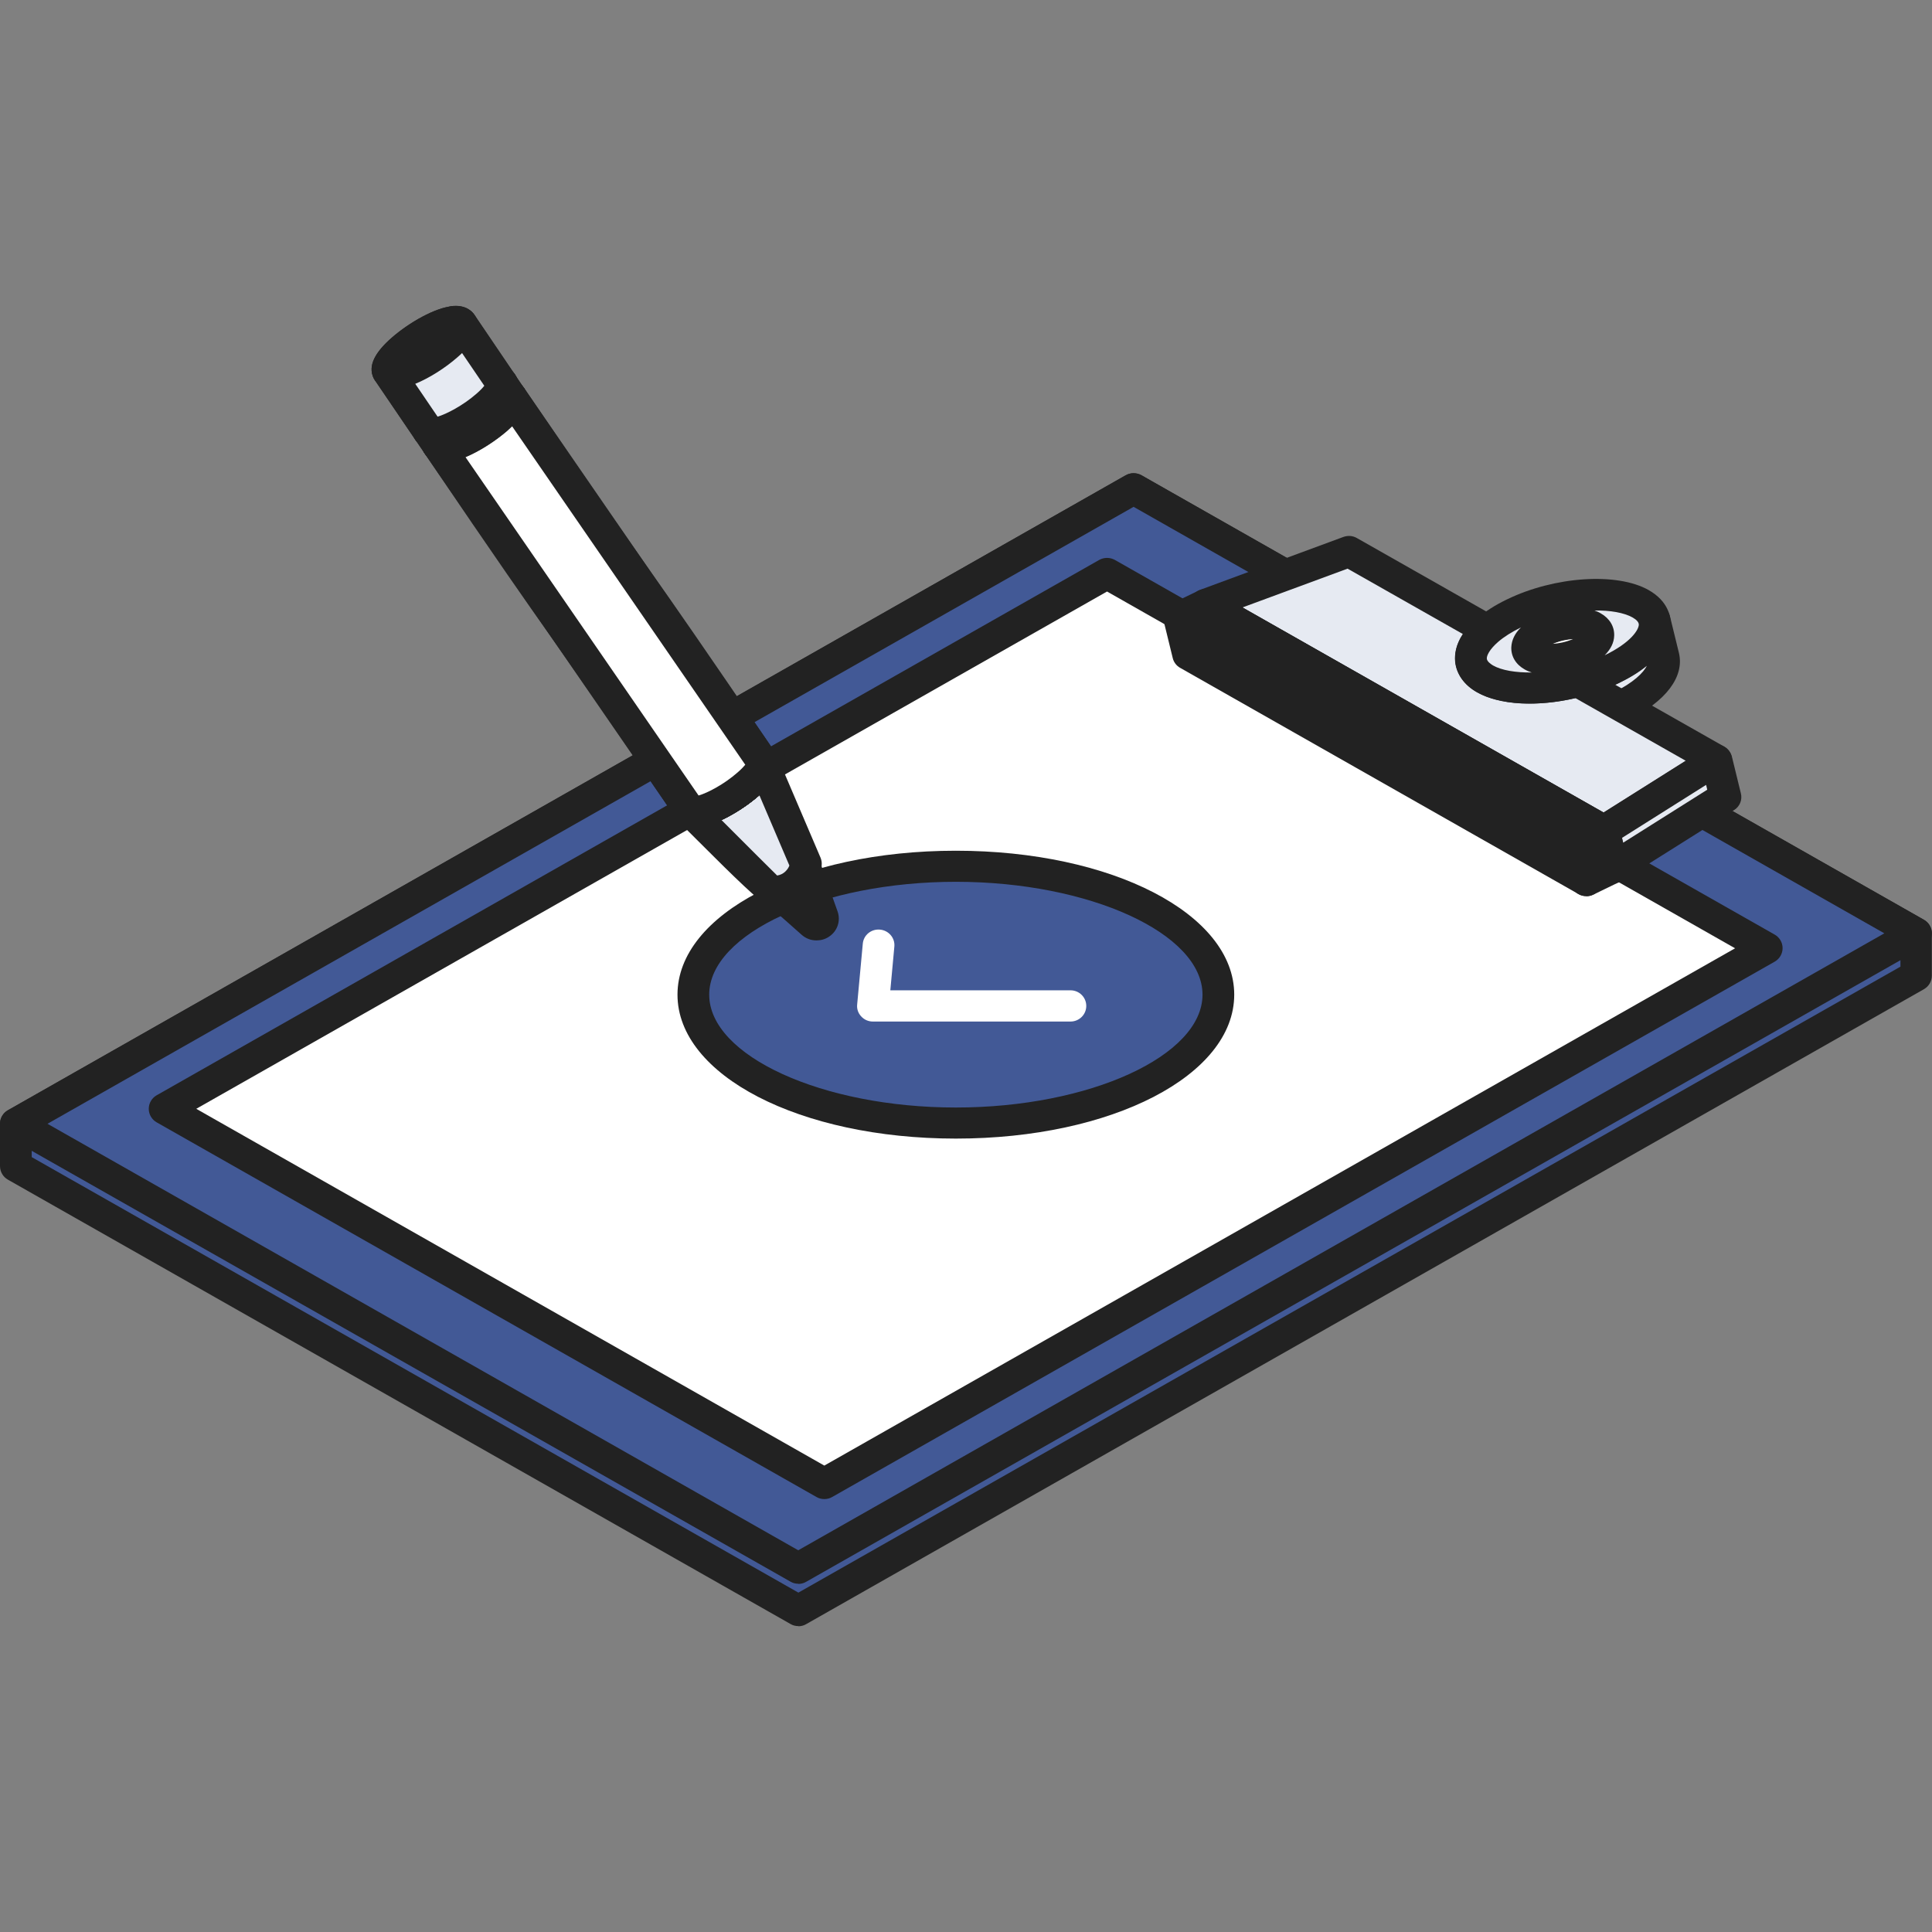 <svg width="120" height="120" viewBox="0 0 120 120" fill="none" xmlns="http://www.w3.org/2000/svg">
<rect x="0" y="0" width="120" height="120" fill="#808080" stroke="none"/>
<g clip-path="url(#clip0_173_1420)">
<path d="M0.98 72.43V69.8L70.41 30.36L119.02 57.97V60.6L49.59 100.03L0.98 72.43Z" fill="#425996"/>
<path d="M49.59 101C49.42 101 49.25 100.96 49.1 100.87L0.49 73.27C0.19 73.1 0 72.78 0 72.43V69.8C0 69.45 0.19 69.13 0.49 68.96L69.92 29.52C70.22 29.35 70.6 29.35 70.9 29.52L119.5 57.13C119.8 57.3 119.99 57.62 119.99 57.97V60.6C119.99 60.95 119.8 61.27 119.5 61.44L50.07 100.88C49.92 100.97 49.75 101.01 49.58 101.01L49.59 101ZM1.97 71.87L49.59 98.92L118.04 60.04V58.53L70.42 31.48L1.97 70.36V71.87Z" fill="#222222"/>
<path d="M0.98 69.8L49.59 97.4L119.02 57.97L70.41 30.36L0.98 69.8Z" fill="#425996"/>
<path d="M49.59 98.37C49.42 98.37 49.25 98.33 49.1 98.24L0.49 70.64C0.19 70.47 0 70.15 0 69.8C0 69.45 0.19 69.13 0.49 68.96L69.92 29.52C70.22 29.35 70.6 29.35 70.9 29.52L119.5 57.13C119.8 57.3 119.99 57.62 119.99 57.97C119.99 58.32 119.8 58.64 119.5 58.81L50.07 98.25C49.92 98.34 49.75 98.38 49.58 98.38L49.59 98.37ZM2.95 69.8L49.58 96.29L117.04 57.97L70.41 31.48L2.95 69.8Z" fill="#222222"/>
<path d="M10.22 68.87L51.2 92.15L109.74 58.9L68.76 35.62L10.22 68.87Z" fill="white"/>
<path d="M51.2 93.11C51.03 93.11 50.86 93.07 50.71 92.98L9.73 69.71C9.43 69.54 9.24 69.22 9.24 68.87C9.24 68.52 9.43 68.2 9.73 68.03L68.27 34.78C68.57 34.61 68.95 34.61 69.25 34.78L110.23 58.05C110.53 58.22 110.72 58.54 110.72 58.89C110.72 59.24 110.53 59.56 110.23 59.73L51.69 92.98C51.54 93.07 51.37 93.11 51.2 93.11ZM12.19 68.87L51.2 91.03L107.77 58.9L68.76 36.74L12.19 68.87Z" fill="#222222"/>
<path d="M92.81 41.57C92.62 40.81 92.43 40.04 92.25 39.28C92.3 39.23 92.35 39.19 92.4 39.15L92.96 41.44C92.91 41.48 92.86 41.53 92.81 41.58V41.57Z" fill="white"/>
<path d="M92.81 42.54C92.72 42.54 92.62 42.53 92.53 42.5C92.19 42.4 91.94 42.14 91.85 41.8L91.29 39.51C91.21 39.17 91.31 38.82 91.57 38.58C91.63 38.52 91.69 38.47 91.76 38.41C92.02 38.19 92.38 38.12 92.7 38.22C93.03 38.32 93.27 38.59 93.36 38.91L93.92 41.2C94.01 41.55 93.89 41.92 93.61 42.16L93.49 42.27C93.31 42.44 93.06 42.53 92.82 42.53L92.81 42.54Z" fill="#222222"/>
<path d="M92.81 41.57C92.12 42.22 91.82 42.89 91.96 43.47L91.4 41.18C91.26 40.6 91.56 39.92 92.25 39.28C92.44 40.04 92.63 40.81 92.81 41.57Z" fill="white"/>
<path d="M91.96 44.44C91.52 44.44 91.11 44.14 91 43.7L90.44 41.41C90.21 40.48 90.61 39.47 91.56 38.58C91.82 38.34 92.18 38.26 92.52 38.35C92.86 38.45 93.12 38.71 93.2 39.05L93.76 41.34C93.84 41.68 93.74 42.03 93.48 42.27C92.99 42.73 92.87 43.08 92.91 43.25C93.04 43.77 92.71 44.29 92.18 44.42C92.1 44.44 92.02 44.45 91.95 44.45L91.96 44.44Z" fill="#222222"/>
<path d="M99.27 39.31L99.83 41.6C99.79 41.45 99.69 41.32 99.5 41.22C98.85 40.85 97.49 40.96 96.46 41.46C95.72 41.82 95.35 42.28 95.44 42.65L94.88 40.36C94.79 39.99 95.16 39.53 95.9 39.17C96.93 38.67 98.3 38.56 98.94 38.93C99.12 39.03 99.23 39.17 99.27 39.31Z" fill="white"/>
<path d="M95.44 43.61C95 43.61 94.59 43.31 94.48 42.87L93.92 40.58C93.71 39.72 94.28 38.86 95.46 38.29C96.62 37.73 98.36 37.48 99.43 38.08C99.96 38.38 100.15 38.78 100.22 39.07L100.78 41.36C100.91 41.88 100.58 42.4 100.06 42.53C99.6 42.64 99.15 42.42 98.95 42.02C98.62 41.9 97.7 41.92 96.89 42.31C96.63 42.43 96.49 42.55 96.42 42.62C96.42 43.06 96.12 43.47 95.67 43.58C95.59 43.6 95.51 43.61 95.44 43.61ZM95.88 40.31L95.95 40.61C95.95 40.61 96 40.59 96.02 40.58C96.71 40.25 97.59 40.02 98.43 40.02L98.36 39.72C98.01 39.62 97.12 39.64 96.33 40.02C96.1 40.13 95.96 40.24 95.88 40.31Z" fill="#222222"/>
<path d="M102.74 38.48L103.3 40.77C103.53 41.73 102.58 42.92 100.67 43.85C100.01 44.17 99.29 44.43 98.56 44.62C96.36 45.2 94.06 45.17 92.8 44.46C92.33 44.19 92.05 43.85 91.96 43.48L91.4 41.19C91.49 41.57 91.77 41.9 92.24 42.17C93.5 42.89 95.81 42.91 98 42.33C98.73 42.14 99.44 41.88 100.11 41.56C102.02 40.63 102.98 39.44 102.74 38.48Z" fill="#E6EAF2"/>
<path d="M95.57 46C94.28 46 93.13 45.76 92.31 45.3C91.43 44.8 91.11 44.16 91 43.71L90.44 41.42C90.31 40.9 90.64 40.38 91.17 40.25C91.7 40.12 92.23 40.44 92.36 40.96C92.39 41.08 92.53 41.21 92.74 41.33C93.72 41.89 95.79 41.91 97.76 41.4C98.45 41.22 99.1 40.98 99.69 40.7C101.27 39.93 101.89 39.06 101.8 38.72C101.67 38.2 102 37.68 102.53 37.55C103.06 37.42 103.59 37.74 103.72 38.26L104.28 40.55C104.64 42.03 103.46 43.59 101.12 44.72C100.41 45.06 99.64 45.34 98.83 45.56C97.71 45.86 96.6 46 95.58 46H95.57ZM93.13 43.51C93.13 43.51 93.23 43.58 93.3 43.62C94.28 44.18 96.35 44.2 98.32 43.69C99.01 43.51 99.66 43.27 100.25 42.99C101.45 42.41 102.09 41.77 102.29 41.35C101.82 41.74 101.23 42.1 100.55 42.43C99.85 42.77 99.08 43.05 98.26 43.27C96.39 43.76 94.56 43.84 93.13 43.52V43.51Z" fill="#222222"/>
<path d="M106.6 47.21L99.62 51.6L74.88 37.55L83.79 34.26L92.39 39.14C91.11 40.24 90.98 41.45 92.24 42.16C93.5 42.88 95.81 42.9 98 42.32L106.6 47.2V47.21Z" fill="#E6EAF2"/>
<path d="M99.62 52.57C99.45 52.57 99.28 52.53 99.13 52.44L74.39 38.39C74.06 38.2 73.87 37.85 73.9 37.47C73.93 37.09 74.18 36.77 74.53 36.64L83.44 33.35C83.72 33.25 84.02 33.27 84.28 33.42L92.88 38.3C93.15 38.46 93.34 38.73 93.37 39.04C93.4 39.35 93.28 39.66 93.04 39.86C92.5 40.33 92.33 40.72 92.34 40.91C92.36 41.08 92.59 41.24 92.72 41.32C93.7 41.88 95.77 41.9 97.74 41.39C97.99 41.32 98.26 41.36 98.49 41.49L107.09 46.37C107.39 46.54 107.57 46.85 107.58 47.19C107.58 47.53 107.42 47.84 107.13 48.03L100.15 52.42C99.99 52.52 99.8 52.57 99.62 52.57ZM77.17 37.74L99.59 50.47L104.7 47.25L97.85 43.36C95.44 43.92 93.13 43.79 91.74 43C90.94 42.55 90.46 41.87 90.38 41.1C90.34 40.66 90.41 40.06 90.86 39.38L83.7 35.32L77.17 37.73V37.74Z" fill="#222222"/>
<path d="M101.9 37.49C103.58 38.45 102.78 40.26 100.11 41.55C99.45 41.87 98.73 42.13 98 42.32C95.8 42.9 93.5 42.87 92.24 42.16C90.98 41.44 91.12 40.24 92.39 39.14C92.81 38.78 93.36 38.42 94.02 38.1C96.69 36.81 100.21 36.54 101.89 37.49H101.9ZM95.2 40.73C95.85 41.1 97.22 40.99 98.25 40.5C99.28 40 99.59 39.3 98.94 38.93C98.29 38.56 96.93 38.67 95.9 39.17C94.87 39.67 94.56 40.37 95.21 40.74" fill="#E6EAF2"/>
<path d="M95.01 43.7C93.72 43.7 92.57 43.46 91.75 43C90.95 42.55 90.47 41.87 90.39 41.1C90.33 40.46 90.51 39.47 91.75 38.41C92.25 37.98 92.87 37.58 93.6 37.23C96.57 35.79 100.44 35.54 102.4 36.65C103.63 37.35 103.79 38.32 103.77 38.84C103.73 40.15 102.55 41.45 100.55 42.42C99.85 42.76 99.08 43.04 98.26 43.26C97.14 43.56 96.02 43.7 95.01 43.7ZM94.47 38.97C93.9 39.25 93.42 39.55 93.05 39.87C92.51 40.34 92.33 40.73 92.35 40.92C92.37 41.09 92.6 41.25 92.73 41.33C93.27 41.64 94.15 41.78 95.14 41.77C94.99 41.72 94.84 41.66 94.7 41.58C94.15 41.27 93.85 40.77 93.87 40.2C93.89 39.76 94.09 39.34 94.46 38.98L94.47 38.97ZM99.01 37.91C99.16 37.96 99.3 38.02 99.43 38.1C99.98 38.41 100.28 38.92 100.26 39.48C100.25 39.92 100.04 40.33 99.67 40.7C101.32 39.9 101.78 39.11 101.79 38.8C101.79 38.65 101.66 38.5 101.4 38.35C100.88 38.06 100.03 37.9 99 37.92L99.01 37.91ZM97.71 39.69C97.34 39.71 96.88 39.8 96.44 39.99C96.81 39.97 97.27 39.88 97.71 39.69Z" fill="#222222"/>
<path d="M99.62 51.6L100.19 53.9L75.45 39.84L74.88 37.55L99.62 51.6Z" fill="white"/>
<path d="M100.19 54.86C100.02 54.86 99.85 54.82 99.7 54.73L74.96 40.68C74.73 40.55 74.56 40.33 74.5 40.07L73.94 37.78C73.85 37.4 73.99 37.01 74.31 36.78C74.63 36.55 75.05 36.52 75.39 36.72L100.13 50.77C100.36 50.9 100.53 51.12 100.59 51.38L101.15 53.67C101.24 54.05 101.1 54.44 100.78 54.67C100.61 54.8 100.4 54.86 100.19 54.86Z" fill="#222222"/>
<path d="M106.6 47.21L107.17 49.5L100.19 53.9L99.62 51.6L106.6 47.21Z" fill="#E6EAF2"/>
<path d="M100.19 54.86C100.07 54.86 99.94 54.84 99.82 54.79C99.53 54.67 99.31 54.42 99.23 54.12L98.67 51.83C98.57 51.43 98.74 51.01 99.1 50.79L106.08 46.4C106.35 46.23 106.68 46.2 106.98 46.32C107.27 46.44 107.49 46.69 107.57 46.99L108.13 49.28C108.23 49.68 108.06 50.1 107.7 50.32L100.72 54.71C100.56 54.81 100.38 54.86 100.19 54.86ZM100.75 52.04L100.82 52.34L106.04 49.05L105.97 48.75L100.75 52.04Z" fill="#222222"/>
<path d="M99.62 51.6L97.97 52.4L73.23 38.35L74.88 37.55L99.62 51.6Z" fill="#E6EAF2"/>
<path d="M97.97 53.37C97.8 53.37 97.63 53.33 97.48 53.24L72.74 39.19C72.43 39.01 72.24 38.68 72.25 38.32C72.26 37.96 72.47 37.64 72.8 37.48L74.45 36.68C74.74 36.54 75.09 36.55 75.38 36.71L100.12 50.76C100.43 50.94 100.62 51.27 100.61 51.63C100.6 51.99 100.39 52.31 100.06 52.47L98.41 53.27C98.27 53.34 98.12 53.37 97.98 53.37H97.97Z" fill="#222222"/>
<path d="M99.62 51.6L100.19 53.9L98.53 54.69L97.97 52.4L99.62 51.6Z" fill="#E6EAF2"/>
<path d="M98.53 55.66C98.39 55.66 98.24 55.63 98.11 55.57C97.84 55.45 97.64 55.21 97.57 54.92L97.01 52.63C96.9 52.19 97.12 51.73 97.53 51.53L99.18 50.73C99.45 50.6 99.76 50.6 100.03 50.73C100.3 50.85 100.5 51.09 100.57 51.38L101.13 53.67C101.24 54.11 101.02 54.57 100.61 54.77L98.96 55.57C98.82 55.64 98.67 55.67 98.53 55.67V55.66Z" fill="#222222"/>
<path d="M97.97 52.4L98.53 54.69L73.79 40.64L73.23 38.35L97.97 52.4Z" fill="#E6EAF2"/>
<path d="M98.53 55.66C98.36 55.66 98.19 55.62 98.04 55.53L73.3 41.48C73.07 41.35 72.9 41.13 72.84 40.87L72.28 38.58C72.19 38.2 72.33 37.81 72.65 37.58C72.97 37.35 73.39 37.32 73.73 37.52L98.47 51.57C98.7 51.7 98.87 51.92 98.93 52.18L99.49 54.47C99.58 54.85 99.44 55.24 99.12 55.47C98.95 55.6 98.74 55.66 98.53 55.66Z" fill="#222222"/>
<path d="M59.37 69.74C68.372 69.74 75.67 66.172 75.67 61.77C75.67 57.369 68.372 53.8 59.37 53.8C50.368 53.8 43.07 57.369 43.07 61.77C43.07 66.172 50.368 69.74 59.37 69.74Z" fill="#425996"/>
<path d="M59.37 70.72C49.68 70.72 42.08 66.79 42.08 61.78C42.08 56.77 49.67 52.84 59.37 52.84C69.07 52.84 76.66 56.77 76.66 61.78C76.66 66.79 69.07 70.72 59.37 70.72ZM59.37 54.77C51.07 54.77 44.05 57.98 44.05 61.78C44.05 65.58 51.07 68.79 59.37 68.79C67.67 68.79 74.69 65.58 74.69 61.78C74.69 57.98 67.67 54.77 59.37 54.77Z" fill="#222222"/>
<path d="M66.49 63.45H54.22C53.94 63.45 53.68 63.34 53.49 63.13C53.3 62.93 53.21 62.66 53.24 62.39L53.59 58.61C53.64 58.08 54.11 57.69 54.66 57.74C55.2 57.79 55.6 58.26 55.55 58.79L55.3 61.51H66.49C67.03 61.51 67.47 61.94 67.47 62.48C67.47 63.02 67.03 63.45 66.49 63.45Z" fill="white"/>
<path d="M49.8 53.35C49.8 53.35 49.79 53.43 49.74 53.5C49.53 53.78 48.89 54.26 48.3 54.58C47.9 54.8 47.63 54.88 47.56 54.83C48.42 55.51 49.47 56.48 50.44 57.33C50.74 57.6 51.21 57.29 51.07 56.91L49.8 53.34V53.35Z" fill="#222222"/>
<path d="M50.7 58.41C50.37 58.41 50.05 58.29 49.79 58.06L48.9 57.27C48.22 56.67 47.52 56.05 46.94 55.58C46.52 55.24 46.46 54.63 46.81 54.22C47 53.99 47.29 53.87 47.57 53.87C47.63 53.85 47.71 53.81 47.83 53.74C48.3 53.48 48.73 53.15 48.9 52.99C49.01 52.73 49.22 52.52 49.52 52.43C50.03 52.27 50.57 52.54 50.75 53.03L52.02 56.6C52.23 57.19 52.02 57.83 51.49 58.18C51.25 58.34 50.99 58.41 50.72 58.41H50.7ZM49.36 55.08C49.36 55.08 49.38 55.1 49.39 55.1V55.07C49.39 55.07 49.37 55.07 49.36 55.08Z" fill="#222222"/>
<path d="M42.84 50.33C44.53 52 47.85 55.35 47.9 55.35C49.33 55.46 50.06 54.31 50.06 53.63L47.36 47.31" fill="#E6EAF2"/>
<path d="M48.08 56.33C47.99 56.33 47.91 56.33 47.82 56.32C47.553 56.3 46.34 55.21 44.18 53.05L42.14 51.02C41.76 50.64 41.76 50.03 42.14 49.65C42.53 49.28 43.15 49.28 43.53 49.65L45.57 51.69C46.56 52.68 47.75 53.87 48.27 54.38C48.46 54.35 48.63 54.27 48.77 54.14C48.91 54.01 48.99 53.87 49.03 53.76L46.44 47.69C46.23 47.2 46.46 46.63 46.97 46.42C47.47 46.21 48.05 46.45 48.26 46.94L50.96 53.26C51.01 53.38 51.04 53.51 51.04 53.63C51.04 54.3 50.69 55.04 50.12 55.55C49.57 56.05 48.86 56.32 48.08 56.32V56.33Z" fill="#222222"/>
<path d="M46.94 47.19C47.7 47.13 47.49 47.81 46.47 48.7C45.45 49.59 44 50.36 43.24 50.41C42.48 50.47 42.69 49.79 43.71 48.9C44.73 48.01 46.18 47.24 46.94 47.19Z" fill="white"/>
<path d="M43.15 51.39C42.28 51.39 41.97 50.82 41.89 50.64C41.59 49.93 41.97 49.13 43.06 48.18C44.1 47.27 45.75 46.31 46.87 46.23C47.86 46.16 48.2 46.78 48.29 46.97C48.59 47.68 48.21 48.48 47.12 49.43C46.08 50.34 44.43 51.3 43.31 51.38C43.26 51.38 43.2 51.38 43.15 51.38V51.39ZM47.01 48.16C47.01 48.16 47.01 48.16 47.02 48.16L46.94 47.2L47.01 48.16Z" fill="#222222"/>
<path d="M46.94 47.19C47.7 47.13 47.49 47.81 46.47 48.7C45.45 49.59 44 50.36 43.24 50.41C42.48 50.47 42.69 49.79 43.71 48.9C44.73 48.01 46.18 47.24 46.94 47.19Z" fill="white"/>
<path d="M43.15 51.39C42.28 51.39 41.97 50.82 41.89 50.64C41.59 49.93 41.97 49.13 43.06 48.18C44.1 47.27 45.75 46.31 46.87 46.23C47.86 46.16 48.2 46.78 48.29 46.97C48.59 47.68 48.21 48.48 47.12 49.43C46.08 50.34 44.43 51.3 43.31 51.38C43.26 51.38 43.2 51.38 43.15 51.38V51.39ZM47.01 48.16C47.01 48.16 47.01 48.16 47.02 48.16L46.94 47.2L47.01 48.16Z" fill="#222222"/>
<path d="M46.94 47.19C47.7 47.13 47.49 47.81 46.47 48.7C45.45 49.59 44 50.36 43.24 50.41C42.48 50.47 42.69 49.79 43.71 48.9C44.73 48.01 46.18 47.24 46.94 47.19Z" fill="white"/>
<path d="M43.15 51.39C42.28 51.39 41.97 50.82 41.89 50.64C41.59 49.93 41.97 49.13 43.06 48.18C44.1 47.27 45.75 46.31 46.87 46.23C47.86 46.16 48.2 46.78 48.29 46.97C48.59 47.68 48.21 48.48 47.12 49.43C46.08 50.34 44.43 51.3 43.31 51.38C43.26 51.38 43.2 51.38 43.15 51.38V51.39ZM47.01 48.16C47.01 48.16 47.01 48.16 47.02 48.16L46.94 47.2L47.01 48.16Z" fill="#222222"/>
<path d="M46.94 47.19C47.7 47.13 47.49 47.81 46.47 48.7C45.45 49.59 44 50.36 43.24 50.41C42.48 50.47 42.69 49.79 43.71 48.9C44.73 48.01 46.18 47.24 46.94 47.19Z" fill="white"/>
<path d="M43.15 51.39C42.28 51.39 41.97 50.82 41.89 50.64C41.59 49.93 41.97 49.13 43.06 48.18C44.1 47.27 45.75 46.31 46.87 46.23C47.86 46.16 48.2 46.78 48.29 46.97C48.59 47.68 48.21 48.48 47.12 49.43C46.08 50.34 44.43 51.3 43.31 51.38C43.26 51.38 43.2 51.38 43.15 51.38V51.39ZM47.01 48.16C47.01 48.16 47.01 48.16 47.02 48.16L46.94 47.2L47.01 48.16Z" fill="#222222"/>
<path d="M46.94 47.19C47.7 47.13 47.49 47.81 46.47 48.7C45.45 49.59 44 50.36 43.24 50.41C42.48 50.47 42.69 49.79 43.71 48.9C44.73 48.01 46.18 47.24 46.94 47.19Z" fill="white"/>
<path d="M43.15 51.39C42.28 51.39 41.97 50.82 41.89 50.64C41.59 49.93 41.97 49.13 43.06 48.18C44.1 47.27 45.75 46.31 46.87 46.23C47.86 46.16 48.2 46.78 48.29 46.97C48.59 47.68 48.21 48.48 47.12 49.43C46.08 50.34 44.43 51.3 43.31 51.38C43.26 51.38 43.2 51.38 43.15 51.38V51.39ZM47.01 48.16C47.01 48.16 47.01 48.16 47.02 48.16L46.94 47.2L47.01 48.16Z" fill="#222222"/>
<path d="M46.94 47.19C47.7 47.13 47.49 47.81 46.47 48.7C45.45 49.59 44 50.36 43.24 50.41C42.48 50.47 42.69 49.79 43.71 48.9C44.73 48.01 46.18 47.24 46.94 47.19Z" fill="white"/>
<path d="M43.15 51.39C42.28 51.39 41.97 50.82 41.89 50.64C41.59 49.93 41.97 49.13 43.06 48.18C44.1 47.27 45.75 46.31 46.87 46.23C47.86 46.16 48.2 46.78 48.29 46.97C48.59 47.68 48.21 48.48 47.12 49.43C46.08 50.34 44.43 51.3 43.31 51.38C43.26 51.38 43.2 51.38 43.15 51.38V51.39ZM47.01 48.16C47.01 48.16 47.01 48.16 47.02 48.16L46.94 47.2L47.01 48.16Z" fill="#222222"/>
<path d="M47.35 47.31C47.29 47.221 47.15 47.17 46.93 47.191L31.31 24.52C31.53 24.5 31.67 24.55 31.73 24.64C41.11 38.441 37.97 33.511 47.35 47.31Z" fill="white"/>
<path d="M47.36 48.28C47.18 48.28 47.01 48.23 46.86 48.14C46.58 48.1 46.28 47.95 46.13 47.73L30.51 25.06C30.31 24.77 30.29 24.41 30.44 24.1C30.59 23.79 30.9 23.58 31.25 23.56C32.02 23.51 32.4 23.88 32.56 24.11C37.24 31 38.83 33.26 40.36 35.43C41.9 37.61 43.48 39.87 48.18 46.78C48.48 47.22 48.36 47.83 47.91 48.12C47.74 48.23 47.55 48.28 47.36 48.28Z" fill="#222222"/>
<path d="M27.2 27.63C27.04 27.4 27.36 26.87 28.09 26.24C29.11 25.35 30.56 24.58 31.32 24.53L46.94 47.2C46.18 47.26 44.73 48.02 43.71 48.91C42.98 49.55 42.66 50.07 42.82 50.3C33.44 36.5 36.58 41.43 27.2 27.63Z" fill="white"/>
<path d="M42.81 51.26C42.49 51.26 42.18 51.11 41.99 50.83C37.31 43.94 35.72 41.69 34.19 39.51C32.65 37.33 31.06 35.07 26.37 28.16C25.88 27.44 26.24 26.54 27.43 25.51C28.48 24.6 30.12 23.64 31.24 23.55C31.6 23.53 31.93 23.69 32.13 23.97L47.75 46.64C47.95 46.93 47.97 47.29 47.82 47.6C47.67 47.91 47.36 48.12 47.01 48.14C46.58 48.17 45.34 48.76 44.36 49.61C44.05 49.88 43.88 50.08 43.8 50.2C43.83 50.54 43.67 50.88 43.37 51.08C43.2 51.19 43.01 51.24 42.82 51.24L42.81 51.26ZM28.25 27.44C32.75 34.06 34.3 36.27 35.81 38.41C37.25 40.45 38.73 42.56 42.74 48.46C42.83 48.37 42.94 48.27 43.04 48.18C43.68 47.62 44.54 47.05 45.37 46.67L30.88 25.63C30.3 25.86 29.44 26.34 28.73 26.96C28.5 27.16 28.34 27.33 28.25 27.45V27.44Z" fill="#222222"/>
<path d="M31.74 24.64C31.68 24.55 31.54 24.5 31.32 24.52L30.73 23.66C30.95 23.64 31.09 23.69 31.15 23.78C31.33 24.04 31.56 24.38 31.74 24.64Z" fill="white"/>
<path d="M31.74 25.61C31.56 25.61 31.39 25.56 31.24 25.47C30.95 25.43 30.66 25.28 30.51 25.06L29.92 24.2C29.73 23.91 29.7 23.55 29.85 23.24C30 22.93 30.31 22.72 30.66 22.7C31.44 22.64 31.82 23.02 31.97 23.25L32.55 24.11C32.85 24.55 32.73 25.16 32.28 25.45C32.11 25.56 31.92 25.61 31.73 25.61H31.74Z" fill="#222222"/>
<path d="M31.32 24.52C32.08 24.46 31.87 25.14 30.85 26.03C29.83 26.92 28.38 27.69 27.62 27.74C26.86 27.8 27.07 27.12 28.09 26.23C29.11 25.34 30.56 24.57 31.32 24.52Z" fill="white"/>
<path d="M27.53 28.72C26.66 28.72 26.35 28.15 26.27 27.97C25.97 27.26 26.35 26.46 27.43 25.51C28.48 24.6 30.12 23.64 31.24 23.56C32.23 23.49 32.57 24.11 32.66 24.3C32.96 25.01 32.58 25.81 31.49 26.76C30.44 27.67 28.8 28.63 27.68 28.71C27.63 28.71 27.57 28.71 27.52 28.71L27.53 28.72ZM31.39 25.49C31.39 25.49 31.39 25.49 31.4 25.49L31.32 24.53L31.39 25.49Z" fill="#222222"/>
<path d="M31.32 24.52C32.08 24.46 31.87 25.14 30.85 26.03C29.83 26.92 28.38 27.69 27.62 27.74C26.86 27.8 27.07 27.12 28.09 26.23C29.11 25.34 30.56 24.57 31.32 24.52Z" fill="white"/>
<path d="M27.53 28.72C26.66 28.72 26.35 28.15 26.27 27.97C25.97 27.26 26.35 26.46 27.43 25.51C28.48 24.6 30.12 23.64 31.24 23.56C32.23 23.49 32.57 24.11 32.66 24.3C32.96 25.01 32.58 25.81 31.49 26.76C30.44 27.67 28.8 28.63 27.68 28.71C27.63 28.71 27.57 28.71 27.52 28.71L27.53 28.72ZM31.39 25.49C31.39 25.49 31.39 25.49 31.4 25.49L31.32 24.53L31.39 25.49Z" fill="#222222"/>
<path d="M26.61 26.76C26.45 26.53 26.77 26 27.5 25.37C28.52 24.48 29.97 23.71 30.73 23.66L31.32 24.52C30.56 24.58 29.11 25.34 28.09 26.23C27.36 26.87 27.04 27.39 27.2 27.62C27.02 27.36 26.79 27.02 26.61 26.76Z" fill="white"/>
<path d="M27.2 28.59C26.88 28.59 26.57 28.44 26.38 28.16L25.8 27.3C25.31 26.58 25.67 25.68 26.86 24.65C27.9 23.74 29.55 22.78 30.67 22.7C31.03 22.67 31.36 22.84 31.56 23.13L32.15 23.99C32.34 24.28 32.37 24.64 32.22 24.95C32.07 25.26 31.76 25.46 31.41 25.49C30.98 25.52 29.74 26.11 28.76 26.96C28.45 27.23 28.28 27.43 28.2 27.55C28.23 27.89 28.07 28.23 27.77 28.44C27.6 28.55 27.41 28.6 27.22 28.6L27.2 28.59Z" fill="#222222"/>
<path d="M31.15 23.78C31.09 23.69 30.95 23.64 30.73 23.66L28.23 19.97C28.45 19.95 28.59 20 28.65 20.09C29.4 21.2 30.4 22.67 31.15 23.78Z" fill="white"/>
<path d="M31.15 24.74C30.97 24.74 30.8 24.69 30.65 24.6C30.36 24.56 30.07 24.41 29.92 24.19L27.42 20.5C27.23 20.21 27.2 19.85 27.35 19.54C27.5 19.23 27.81 19.03 28.16 19C28.93 18.95 29.31 19.32 29.47 19.55L31.97 23.24C32.27 23.69 32.15 24.29 31.7 24.58C31.53 24.69 31.34 24.74 31.16 24.74H31.15Z" fill="#222222"/>
<path d="M30.73 23.66C31.49 23.6 31.28 24.28 30.26 25.17C29.24 26.06 27.79 26.83 27.03 26.88C26.27 26.94 26.48 26.26 27.5 25.37C28.52 24.48 29.97 23.71 30.73 23.66Z" fill="white"/>
<path d="M26.95 27.86C26.08 27.86 25.77 27.29 25.69 27.11C25.39 26.4 25.77 25.6 26.86 24.65C27.9 23.74 29.55 22.78 30.67 22.7C31.66 22.63 32 23.25 32.09 23.44C32.39 24.15 32.01 24.95 30.93 25.9C29.89 26.81 28.24 27.77 27.12 27.85C27.07 27.85 27.01 27.85 26.96 27.85L26.95 27.86ZM30.81 24.63C30.81 24.63 30.81 24.63 30.82 24.63L30.74 23.67L30.81 24.63Z" fill="#222222"/>
<path d="M30.73 23.66C31.49 23.6 31.28 24.28 30.26 25.17C29.24 26.06 27.79 26.83 27.03 26.88C26.27 26.94 26.48 26.26 27.5 25.37C28.52 24.48 29.97 23.71 30.73 23.66Z" fill="white"/>
<path d="M26.95 27.86C26.08 27.86 25.77 27.29 25.69 27.11C25.39 26.4 25.77 25.6 26.86 24.65C27.9 23.74 29.55 22.78 30.67 22.7C31.66 22.63 32 23.25 32.09 23.44C32.39 24.15 32.01 24.95 30.93 25.9C29.89 26.81 28.24 27.77 27.12 27.85C27.07 27.85 27.01 27.85 26.96 27.85L26.95 27.86ZM30.81 24.63C30.81 24.63 30.81 24.63 30.82 24.63L30.74 23.67L30.81 24.63Z" fill="#222222"/>
<path d="M24.1 23.081C23.94 22.851 24.26 22.32 24.99 21.691C26.01 20.8 27.46 20.03 28.22 19.98L30.72 23.671C29.96 23.73 28.51 24.491 27.49 25.381C26.76 26.02 26.44 26.541 26.6 26.77C25.85 25.66 24.85 24.191 24.1 23.081Z" fill="white"/>
<path d="M26.61 27.73C26.29 27.73 25.98 27.58 25.79 27.3L23.29 23.61C22.8 22.89 23.16 21.99 24.35 20.96C25.39 20.05 27.04 19.09 28.16 19.01C28.52 18.98 28.85 19.15 29.05 19.44L31.55 23.13C31.74 23.42 31.77 23.78 31.62 24.09C31.47 24.4 31.16 24.6 30.81 24.63C30.38 24.66 29.14 25.25 28.16 26.1C27.85 26.37 27.68 26.57 27.6 26.69C27.63 27.03 27.47 27.37 27.17 27.58C27 27.69 26.81 27.74 26.62 27.74L26.61 27.73ZM25.17 22.9L26.55 24.93C26.65 24.84 26.75 24.74 26.86 24.65C27.5 24.09 28.37 23.51 29.2 23.13L27.81 21.08C27.23 21.31 26.38 21.79 25.66 22.41C25.43 22.61 25.27 22.78 25.18 22.9H25.17Z" fill="#222222"/>
<path d="M42.81 50.3L27.19 27.63C27.25 27.72 27.39 27.77 27.61 27.75C28.37 27.69 29.82 26.93 30.84 26.04C31.57 25.4 31.89 24.88 31.73 24.65L47.35 47.32C47.51 47.55 47.19 48.08 46.46 48.71C45.44 49.6 43.99 50.37 43.23 50.42C43.01 50.44 42.87 50.39 42.81 50.3Z" fill="white"/>
<path d="M43.15 51.39C42.48 51.39 42.15 51.06 42 50.84L26.38 28.17C26.08 27.73 26.2 27.13 26.65 26.83C26.96 26.63 27.34 26.61 27.65 26.77C28.16 26.66 29.29 26.1 30.2 25.31C30.51 25.04 30.68 24.84 30.76 24.72C30.73 24.38 30.88 24.04 31.19 23.84C31.64 23.54 32.25 23.66 32.55 24.1L48.17 46.77C48.67 47.5 48.31 48.39 47.12 49.43C46.08 50.34 44.43 51.3 43.31 51.38C43.26 51.38 43.2 51.38 43.15 51.38V51.39ZM28.91 28.39L43.39 49.41C43.95 49.25 44.98 48.71 45.81 47.98C46.04 47.78 46.2 47.61 46.29 47.5L31.81 26.48C31.71 26.57 31.61 26.67 31.5 26.77C30.79 27.38 29.82 28.02 28.91 28.4V28.39Z" fill="#222222"/>
<path d="M27.2 27.63L26.61 26.77C26.67 26.86 26.81 26.91 27.03 26.89C27.79 26.83 29.24 26.07 30.26 25.18C30.99 24.54 31.31 24.02 31.15 23.79L31.74 24.65C31.9 24.88 31.58 25.41 30.85 26.04C29.83 26.93 28.38 27.7 27.62 27.75C27.4 27.77 27.26 27.72 27.2 27.63Z" fill="#425996"/>
<path d="M27.53 28.72C26.86 28.72 26.52 28.38 26.38 28.17L25.79 27.31C25.49 26.87 25.61 26.26 26.06 25.97C26.37 25.77 26.75 25.76 27.06 25.91C27.57 25.8 28.7 25.24 29.61 24.45C29.92 24.18 30.09 23.98 30.17 23.86C30.14 23.52 30.3 23.18 30.6 22.98C31.05 22.68 31.66 22.8 31.96 23.24L32.54 24.1C33.03 24.82 32.67 25.72 31.48 26.76C30.44 27.67 28.79 28.63 27.67 28.71C27.62 28.71 27.56 28.71 27.51 28.71L27.53 28.72Z" fill="#222222"/>
<path d="M28.23 19.971C28.99 19.91 28.78 20.59 27.76 21.48C26.74 22.37 25.29 23.14 24.53 23.191C23.77 23.25 23.98 22.57 25 21.68C26.02 20.791 27.47 20.02 28.23 19.971Z" fill="#E6EAF2"/>
<path d="M24.44 24.17C23.57 24.17 23.26 23.6 23.18 23.42C22.88 22.71 23.26 21.91 24.35 20.96C25.4 20.05 27.04 19.09 28.16 19.01C29.15 18.94 29.49 19.56 29.58 19.75C29.88 20.46 29.5 21.26 28.41 22.21C27.36 23.12 25.72 24.08 24.6 24.16C24.55 24.16 24.49 24.16 24.44 24.16V24.17ZM28.3 20.94C28.3 20.94 28.3 20.94 28.31 20.94L28.23 19.98L28.3 20.94Z" fill="#222222"/>
<path d="M26.61 26.76L24.11 23.07C24.17 23.16 24.31 23.21 24.53 23.19C25.29 23.13 26.74 22.37 27.76 21.48C28.49 20.84 28.81 20.32 28.65 20.09L31.15 23.78C31.31 24.01 30.99 24.54 30.26 25.17C29.24 26.06 27.79 26.83 27.03 26.88C26.81 26.9 26.67 26.85 26.61 26.76Z" fill="#E6EAF2"/>
<path d="M26.95 27.86C26.27 27.86 25.93 27.52 25.79 27.31L23.28 23.62C22.98 23.18 23.1 22.57 23.55 22.28C23.86 22.08 24.24 22.07 24.55 22.22C25.06 22.11 26.19 21.55 27.1 20.76C27.41 20.49 27.58 20.29 27.66 20.17C27.63 19.83 27.79 19.49 28.09 19.28C28.54 18.98 29.15 19.1 29.45 19.55L31.95 23.24C32.44 23.96 32.09 24.85 30.89 25.89C29.85 26.8 28.2 27.76 27.08 27.85C27.03 27.85 26.98 27.85 26.93 27.85L26.95 27.86ZM25.8 23.85L27.18 25.88C27.73 25.72 28.77 25.18 29.6 24.45C29.83 24.25 29.99 24.08 30.08 23.96L28.7 21.93C28.6 22.02 28.5 22.12 28.39 22.21C27.68 22.83 26.7 23.47 25.79 23.84L25.8 23.85Z" fill="#222222"/>
</g>
<defs>
<clipPath id="clip0_173_1420">
<rect width="120" height="120" fill="white"/>
</clipPath>
</defs>
</svg>
